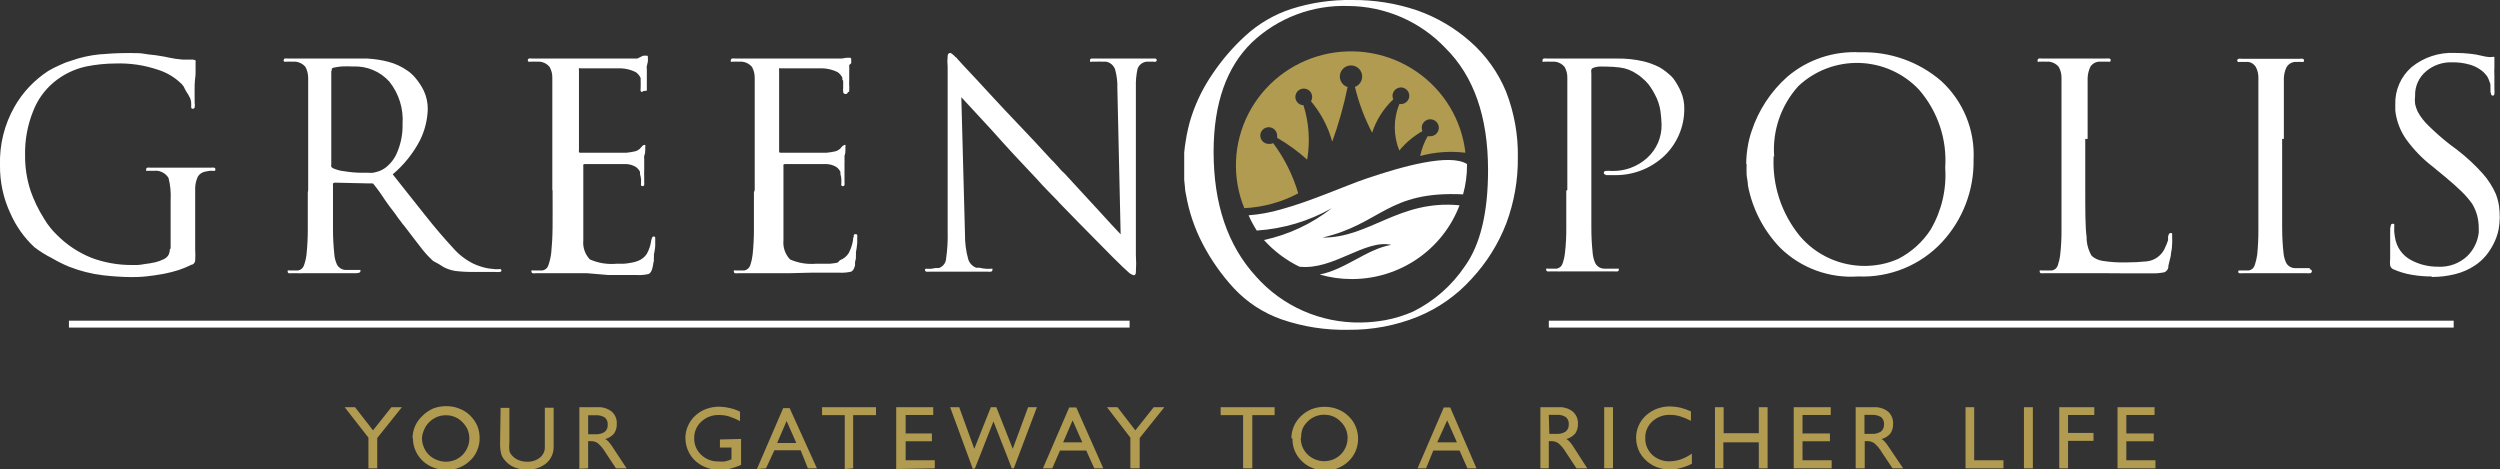 <svg width="309" height="58" viewBox="0 0 309 58" fill="none" xmlns="http://www.w3.org/2000/svg">
<rect x="0" y="0" width="309" height="58" fill="#333333" stroke="none"/>
<g clip-path="url(#clip0_1239_66)">
<path fill-rule="evenodd" clip-rule="evenodd" d="M146.367 18.878C146.367 19.36 146.367 19.826 146.367 20.309C146.367 20.646 146.367 20.968 146.367 21.258C146.367 21.547 146.367 21.885 146.367 22.222L146.465 23.187C146.465 23.541 146.562 23.862 146.611 24.168C146.979 26.241 147.663 28.247 148.638 30.117C149.673 32.113 150.972 33.962 152.499 35.617C154.122 37.361 156.149 38.685 158.405 39.476C161.053 40.387 163.844 40.823 166.646 40.762C169.581 40.796 172.493 40.249 175.212 39.154C177.761 38.112 180.041 36.513 181.879 34.475C183.74 32.478 185.199 30.148 186.178 27.609C187.151 25 187.634 22.238 187.606 19.457C187.654 16.676 187.158 13.913 186.146 11.32C185.176 8.961 183.671 6.854 181.75 5.162C179.842 3.469 177.622 2.159 175.212 1.302C172.603 0.413 169.859 -0.028 167.1 -5.35847e-05C164.552 -0.04 162.015 0.335 159.589 1.109C157.477 1.802 155.54 2.937 153.911 4.438C152.379 5.837 151.023 7.413 149.871 9.133C148.779 10.716 147.917 12.443 147.308 14.263C147.13 14.777 146.984 15.292 146.854 15.871C146.724 16.45 146.627 16.9 146.546 17.479C146.465 18.058 146.4 18.379 146.367 18.878ZM150.001 18.765C150.001 12.767 151.623 8.249 154.754 5.226C156.332 3.735 158.193 2.571 160.229 1.801C162.265 1.031 164.435 0.67 166.614 0.74C168.871 0.75 171.102 1.216 173.171 2.109C175.241 3.002 177.105 4.303 178.651 5.933C182.166 9.407 183.923 14.434 183.923 21.016C183.923 26.291 182.966 30.257 181.052 32.915C179.454 35.289 177.263 37.211 174.693 38.495C173.582 38.987 172.417 39.349 171.221 39.572C170.225 39.752 169.216 39.849 168.203 39.862C165.752 39.902 163.32 39.413 161.079 38.427C158.837 37.441 156.84 35.983 155.225 34.154C151.742 30.348 150.001 25.218 150.001 18.765Z" fill="white"/>
<path fill-rule="evenodd" clip-rule="evenodd" d="M21.09 30.729V24.715C21.143 23.801 21.055 22.885 20.831 21.997C20.686 21.761 20.49 21.559 20.257 21.406C20.024 21.253 19.761 21.153 19.484 21.113C19.388 21.092 19.288 21.092 19.192 21.113H18.835H18.543H18.268C18.203 21.128 18.137 21.128 18.073 21.113C18.059 21.089 18.051 21.061 18.051 21.033C18.051 21.004 18.059 20.977 18.073 20.952C18.073 20.84 18.073 20.759 18.203 20.727C18.348 20.704 18.496 20.704 18.641 20.727H19.858H20.539H21.09H22.08H23.037H23.994H25.373H26.055C26.2 20.704 26.348 20.704 26.493 20.727C26.535 20.747 26.57 20.779 26.594 20.819C26.617 20.86 26.627 20.906 26.622 20.952C26.627 20.984 26.621 21.016 26.607 21.045C26.592 21.074 26.57 21.097 26.541 21.113C26.477 21.128 26.411 21.128 26.347 21.113H26.233H25.909L25.454 21.193C25.254 21.218 25.062 21.285 24.891 21.39C24.72 21.496 24.575 21.637 24.465 21.805C24.256 22.243 24.14 22.719 24.124 23.203C24.132 23.284 24.132 23.364 24.124 23.445C24.116 23.53 24.116 23.616 24.124 23.702C24.124 24.168 24.124 24.667 24.124 25.165V30.809C24.152 31.28 24.152 31.753 24.124 32.224C24.11 32.319 24.075 32.411 24.022 32.491C23.969 32.572 23.898 32.64 23.816 32.691H23.735C23.21 32.953 22.668 33.178 22.113 33.366C21.522 33.555 20.921 33.711 20.312 33.832C19.565 33.977 18.852 34.073 18.138 34.154C17.424 34.234 16.775 34.25 16.207 34.25C15.047 34.234 13.888 34.159 12.736 34.025C11.283 33.849 9.86 33.486 8.501 32.948C7.791 32.653 7.102 32.309 6.441 31.919C5.669 31.533 4.935 31.076 4.251 30.552C2.993 29.382 1.988 27.97 1.298 26.403C0.415 24.527 -0.029 22.476 0 20.405C-0.076 17.888 0.541 15.398 1.785 13.202C2.803 11.412 4.238 9.891 5.971 8.764C6.431 8.495 6.908 8.253 7.398 8.04C7.856 7.814 8.334 7.631 8.826 7.493C9.942 7.099 11.102 6.84 12.281 6.722C13.417 6.625 14.488 6.561 15.526 6.561H15.899C16.05 6.544 16.202 6.544 16.353 6.561C16.872 6.561 17.392 6.561 17.895 6.657C18.397 6.754 18.884 6.77 19.306 6.834L20.279 6.995L20.912 7.124L21.691 7.268L22.567 7.365H23.199H23.816C23.943 7.367 24.068 7.406 24.173 7.477C24.196 7.545 24.196 7.619 24.173 7.686C24.173 7.799 24.173 7.96 24.173 8.169C24.173 8.378 24.173 8.683 24.173 9.053C24.173 9.423 24.076 9.905 24.059 10.484C24.043 11.063 24.059 11.803 24.059 12.703C24.098 12.894 24.098 13.091 24.059 13.282C24.042 13.332 24.009 13.374 23.965 13.403C23.921 13.432 23.869 13.446 23.816 13.443C23.795 13.445 23.773 13.443 23.753 13.437C23.732 13.431 23.713 13.421 23.696 13.408C23.68 13.394 23.666 13.377 23.656 13.359C23.646 13.34 23.64 13.319 23.637 13.298C23.623 13.17 23.623 13.041 23.637 12.912C23.637 12.719 23.637 12.478 23.508 12.157C23.363 11.841 23.19 11.539 22.988 11.256L22.843 10.983C22.809 10.887 22.766 10.796 22.713 10.709C22.664 10.636 22.61 10.566 22.55 10.5C22.499 10.419 22.433 10.349 22.356 10.291C21.54 9.512 20.551 8.933 19.468 8.603C17.798 8.042 16.039 7.786 14.277 7.847C13.056 7.852 11.839 7.975 10.643 8.217C9.167 8.54 7.792 9.213 6.636 10.179C5.505 11.128 4.635 12.345 4.105 13.716C3.404 15.448 3.062 17.302 3.099 19.167C3.083 20.685 3.319 22.195 3.797 23.638C4.211 24.809 4.755 25.93 5.419 26.982C5.657 27.395 5.928 27.787 6.23 28.156C6.454 28.441 6.698 28.71 6.96 28.96C8.2 30.233 9.699 31.23 11.357 31.887C12.914 32.46 14.562 32.754 16.224 32.755H17.018C17.296 32.733 17.572 32.695 17.846 32.642C18.299 32.592 18.748 32.517 19.192 32.417C19.57 32.329 19.935 32.194 20.279 32.015C20.5 31.907 20.685 31.74 20.815 31.533C20.936 31.299 20.997 31.04 20.993 30.777L21.09 30.729ZM38.092 23.477V11.899C38.092 10.999 38.092 10.291 38.092 9.712V9.648C38.094 9.166 37.977 8.692 37.752 8.265C37.449 7.907 37.019 7.677 36.551 7.622H36.259H35.902C35.805 7.606 35.707 7.606 35.61 7.622H35.334C35.271 7.643 35.203 7.643 35.14 7.622C35.113 7.609 35.091 7.588 35.076 7.562C35.062 7.536 35.055 7.507 35.058 7.477C35.05 7.429 35.059 7.379 35.082 7.335C35.106 7.291 35.143 7.257 35.188 7.236C35.333 7.215 35.481 7.215 35.626 7.236H36.843H37.541H38.19H39.179H40.315H41.515H45.376C46.264 7.28 47.145 7.415 48.004 7.638C48.868 7.864 49.682 8.245 50.405 8.764C50.563 8.867 50.71 8.985 50.843 9.117C51.022 9.268 51.184 9.435 51.33 9.616C51.748 10.106 52.102 10.646 52.385 11.224C52.717 11.94 52.883 12.72 52.871 13.507C52.831 14.836 52.505 16.141 51.914 17.334C51.079 18.944 49.932 20.376 48.54 21.547C50.016 23.428 51.379 25.117 52.596 26.661C53.812 28.204 54.948 29.507 55.97 30.616C56.684 31.448 57.562 32.126 58.549 32.61C59.119 32.868 59.718 33.057 60.334 33.173L61.194 33.269H61.648C61.727 33.244 61.812 33.244 61.891 33.269C61.936 33.306 61.965 33.357 61.972 33.414C61.972 33.511 61.972 33.575 61.794 33.607C61.568 33.633 61.339 33.633 61.113 33.607H58.582C57.823 33.622 57.064 33.584 56.311 33.495C55.794 33.419 55.295 33.256 54.834 33.012L54.218 32.626L53.536 32.256C52.937 31.71 52.394 31.107 51.914 30.455C51.33 29.716 50.681 28.848 49.951 27.899C49.819 27.759 49.7 27.608 49.594 27.448L49.237 26.982L49.075 26.757L48.913 26.516C48.313 25.744 47.761 25.004 47.291 24.281C46.82 23.557 46.382 23.026 46.106 22.673H45.944C45.881 22.654 45.813 22.654 45.749 22.673L41.369 22.576C41.292 22.592 41.22 22.625 41.158 22.673C41.138 22.746 41.138 22.824 41.158 22.898V23.702C41.158 25.422 41.158 26.918 41.158 28.285C41.156 29.332 41.21 30.379 41.321 31.42C41.352 31.872 41.468 32.313 41.661 32.723C41.767 32.91 41.919 33.068 42.104 33.181C42.288 33.294 42.499 33.357 42.716 33.366C42.818 33.375 42.921 33.375 43.024 33.366H43.365H43.916H44.322C44.435 33.366 44.517 33.366 44.549 33.366C44.561 33.413 44.561 33.463 44.549 33.511C44.55 33.554 44.537 33.597 44.51 33.633C44.483 33.668 44.446 33.693 44.403 33.704C44.209 33.766 44.005 33.788 43.803 33.768H40.98H39.925H39.082H38.157H37.492C37.238 33.783 36.983 33.783 36.729 33.768H36.097C35.962 33.786 35.826 33.786 35.691 33.768C35.651 33.754 35.617 33.728 35.594 33.693C35.57 33.658 35.559 33.617 35.561 33.575C35.542 33.529 35.542 33.477 35.561 33.43C35.629 33.403 35.705 33.403 35.772 33.43H36.308H36.6C36.68 33.441 36.762 33.441 36.843 33.43C37.013 33.401 37.172 33.326 37.301 33.212C37.43 33.098 37.524 32.951 37.573 32.787C37.725 32.366 37.828 31.929 37.881 31.485C37.992 30.443 38.046 29.396 38.044 28.349C38.044 27.014 38.044 25.487 38.044 23.798L38.092 23.477ZM40.947 8.732V20.325C40.926 20.421 40.926 20.519 40.947 20.615C41.002 20.689 41.075 20.75 41.158 20.791C41.589 20.988 42.049 21.113 42.521 21.161C43.213 21.277 43.912 21.342 44.614 21.354H45.49C45.695 21.369 45.901 21.369 46.106 21.354C46.353 21.305 46.597 21.241 46.836 21.161C47.102 21.068 47.353 20.938 47.583 20.775C48.279 20.258 48.813 19.555 49.124 18.749C49.572 17.663 49.788 16.497 49.757 15.324C49.888 13.443 49.31 11.581 48.134 10.098C47.572 9.47 46.875 8.975 46.095 8.65C45.314 8.324 44.47 8.176 43.624 8.217C43.143 8.191 42.661 8.191 42.18 8.217C41.864 8.245 41.55 8.293 41.239 8.362C41.15 8.375 41.069 8.421 41.012 8.49C40.994 8.586 40.994 8.684 41.012 8.78L40.947 8.732ZM68.267 23.477V11.899C68.267 10.999 68.267 10.291 68.267 9.712V9.648C68.285 9.165 68.167 8.686 67.926 8.265C67.631 7.907 67.206 7.676 66.742 7.622H66.45H66.093C65.991 7.605 65.887 7.605 65.785 7.622H65.525C65.463 7.647 65.393 7.647 65.331 7.622C65.302 7.61 65.278 7.59 65.26 7.564C65.243 7.538 65.234 7.508 65.233 7.477C65.226 7.427 65.237 7.375 65.264 7.331C65.29 7.288 65.331 7.254 65.379 7.236C65.519 7.215 65.661 7.215 65.801 7.236H67.018H67.715H68.38H69.354H77.871H78.779L79.493 6.882C79.535 6.899 79.581 6.899 79.623 6.882H79.72H79.85H79.964C79.991 6.882 80.018 6.892 80.039 6.909C80.06 6.927 80.073 6.952 80.077 6.979C80.089 7.053 80.089 7.129 80.077 7.204C80.091 7.322 80.091 7.44 80.077 7.558C80.077 7.702 79.996 7.895 79.948 8.169C79.899 8.442 79.948 8.362 79.948 8.474C79.948 8.587 79.948 8.732 79.948 8.876C79.959 9.031 79.959 9.187 79.948 9.343C79.948 9.568 79.948 9.809 79.948 10.066V10.742C79.948 10.951 79.948 11.111 79.948 11.208L79.493 11.256C79.483 11.29 79.461 11.319 79.431 11.34C79.402 11.36 79.367 11.37 79.331 11.369C79.3 11.361 79.271 11.347 79.246 11.328C79.221 11.308 79.2 11.284 79.185 11.256C79.156 11.146 79.156 11.029 79.185 10.918C79.185 10.822 79.185 10.709 79.185 10.565C79.199 10.415 79.199 10.264 79.185 10.114C79.185 10.114 79.185 9.97 79.185 9.873V9.648C79.053 9.35 78.84 9.093 78.569 8.908C77.973 8.615 77.319 8.456 76.654 8.442H75.746H74.221C73.653 8.442 73.134 8.442 72.599 8.442H71.722C71.697 8.429 71.67 8.423 71.641 8.423C71.613 8.423 71.585 8.429 71.56 8.442C71.538 8.532 71.538 8.626 71.56 8.715V18.492C71.538 18.593 71.538 18.697 71.56 18.797C71.56 18.797 71.56 18.878 71.739 18.878H76.314H77.417C77.76 18.845 78.102 18.791 78.439 18.717C78.683 18.668 78.908 18.551 79.088 18.38C79.183 18.261 79.286 18.148 79.396 18.042C79.454 17.973 79.534 17.927 79.623 17.913C79.623 17.913 79.623 17.913 79.753 17.913C79.778 17.986 79.778 18.065 79.753 18.138C79.762 18.267 79.762 18.396 79.753 18.524C79.753 18.717 79.753 18.958 79.623 19.264C79.606 19.397 79.606 19.532 79.623 19.666C79.623 19.794 79.623 19.955 79.623 20.116C79.623 20.277 79.623 20.373 79.623 20.55C79.623 20.727 79.623 20.872 79.623 21.033C79.609 21.317 79.609 21.601 79.623 21.885C79.623 22.142 79.623 22.319 79.623 22.383V22.512C79.643 22.629 79.643 22.749 79.623 22.866C79.612 22.908 79.587 22.946 79.551 22.972C79.516 22.998 79.473 23.012 79.428 23.011C79.39 23.015 79.351 23.009 79.316 22.992C79.281 22.974 79.253 22.948 79.234 22.914C79.213 22.84 79.213 22.762 79.234 22.689C79.234 22.496 79.234 22.319 79.234 22.142C79.208 21.93 79.164 21.72 79.104 21.515C79.095 21.473 79.095 21.429 79.104 21.386C79.11 21.338 79.11 21.29 79.104 21.242C78.986 20.998 78.807 20.788 78.585 20.631C78.217 20.41 77.798 20.288 77.368 20.277H76.346H74.902H73.28H72.29C72.254 20.274 72.217 20.279 72.183 20.293C72.149 20.307 72.119 20.329 72.096 20.357C72.077 20.415 72.077 20.477 72.096 20.534V29.7C72.053 30.128 72.104 30.561 72.243 30.968C72.383 31.376 72.609 31.749 72.907 32.063C73.955 32.526 75.107 32.709 76.249 32.594H77.157C77.462 32.568 77.766 32.525 78.066 32.465C78.344 32.421 78.616 32.346 78.877 32.24C79.318 32.071 79.693 31.767 79.948 31.372C80.226 30.874 80.408 30.329 80.483 29.764C80.51 29.62 80.553 29.48 80.613 29.346C80.627 29.308 80.654 29.276 80.69 29.255C80.725 29.235 80.767 29.227 80.807 29.233C80.848 29.229 80.889 29.239 80.922 29.263C80.955 29.287 80.978 29.322 80.986 29.362C80.995 29.469 80.995 29.577 80.986 29.684C80.986 29.684 80.986 29.973 80.986 30.327C80.986 30.681 80.888 31.082 80.824 31.485C80.831 31.608 80.831 31.731 80.824 31.854C80.809 31.977 80.809 32.101 80.824 32.224C80.774 32.387 80.742 32.554 80.726 32.723C80.706 32.853 80.679 32.981 80.645 33.109C80.537 33.559 80.359 33.816 80.11 33.88C79.657 33.98 79.194 34.018 78.731 33.993H75.21L72.55 33.768H70.814H69.76H69.597H69.289H66.255C66.115 33.789 65.973 33.789 65.834 33.768C65.791 33.757 65.753 33.732 65.726 33.697C65.7 33.662 65.686 33.619 65.688 33.575C65.671 33.528 65.671 33.477 65.688 33.43C65.755 33.403 65.831 33.403 65.898 33.43H66.515H66.791C66.877 33.439 66.964 33.439 67.05 33.43C67.22 33.401 67.379 33.326 67.508 33.212C67.637 33.098 67.731 32.951 67.78 32.787C67.961 32.272 68.08 31.738 68.137 31.195C68.218 30.439 68.283 29.394 68.299 28.059C68.316 26.725 68.299 25.197 68.299 23.509L68.267 23.477Z" fill="white"/>
<path fill-rule="evenodd" clip-rule="evenodd" d="M93.283 23.477V11.899C93.283 10.999 93.283 10.291 93.283 9.712V9.648C93.293 9.165 93.175 8.689 92.942 8.265C92.639 7.907 92.21 7.677 91.742 7.622H91.466H91.109C91.007 7.605 90.903 7.605 90.8 7.622H90.541C90.473 7.645 90.398 7.645 90.33 7.622C90.32 7.599 90.314 7.574 90.314 7.549C90.314 7.524 90.32 7.5 90.33 7.477C90.323 7.426 90.334 7.375 90.36 7.331C90.387 7.287 90.428 7.254 90.476 7.236C90.616 7.213 90.758 7.213 90.898 7.236H92.115H92.812H93.477H94.451H103.114H104.022L104.639 7.139C104.681 7.156 104.727 7.156 104.769 7.139H104.85H104.963H105.093C105.093 7.139 105.093 7.139 105.207 7.236C105.218 7.31 105.218 7.386 105.207 7.461C105.22 7.579 105.22 7.697 105.207 7.815C105.123 7.887 105.042 7.962 104.963 8.04C104.952 8.141 104.952 8.244 104.963 8.345C104.978 8.479 104.978 8.614 104.963 8.747C104.963 8.747 104.963 8.989 104.963 9.214C104.963 9.439 104.963 9.68 104.963 9.937C104.948 10.162 104.948 10.388 104.963 10.613C104.979 10.768 104.979 10.924 104.963 11.079C104.972 11.148 104.972 11.219 104.963 11.288C104.963 11.288 104.866 11.4 104.801 11.4C104.782 11.477 104.732 11.543 104.664 11.584C104.595 11.625 104.513 11.637 104.436 11.618C104.359 11.598 104.292 11.55 104.251 11.482C104.21 11.414 104.198 11.333 104.217 11.256C104.187 11.145 104.187 11.029 104.217 10.918C104.224 10.8 104.224 10.682 104.217 10.564C104.217 10.436 104.217 10.275 104.217 10.114C104.217 9.953 104.217 9.969 104.136 9.873C104.055 9.776 104.136 9.728 104.136 9.648C104.004 9.349 103.79 9.093 103.519 8.908C102.923 8.618 102.27 8.459 101.605 8.442H100.697H98.961C98.393 8.442 97.858 8.442 97.338 8.442H96.462C96.41 8.422 96.352 8.422 96.3 8.442C96.279 8.532 96.279 8.625 96.3 8.715V18.492C96.288 18.593 96.288 18.696 96.3 18.797C96.321 18.824 96.348 18.845 96.379 18.859C96.41 18.873 96.445 18.88 96.479 18.878H101.07H102.157C102.506 18.846 102.853 18.792 103.195 18.717C103.437 18.661 103.66 18.545 103.844 18.379L104.136 18.041C104.233 18.041 104.298 17.913 104.379 17.913C104.416 17.899 104.456 17.899 104.493 17.913C104.519 17.986 104.519 18.065 104.493 18.138C104.5 18.267 104.5 18.395 104.493 18.524C104.493 18.717 104.493 18.958 104.379 19.264C104.37 19.397 104.37 19.532 104.379 19.666C104.393 19.815 104.393 19.966 104.379 20.116C104.379 20.244 104.379 20.373 104.379 20.55C104.379 20.727 104.379 20.872 104.379 21.032C104.379 21.193 104.379 21.627 104.379 21.885C104.379 22.142 104.379 22.319 104.379 22.383V22.512C104.398 22.629 104.398 22.748 104.379 22.866C104.368 22.908 104.343 22.945 104.307 22.972C104.272 22.998 104.229 23.012 104.185 23.01C104.146 23.015 104.107 23.009 104.072 22.991C104.038 22.974 104.009 22.947 103.99 22.914C103.969 22.84 103.969 22.762 103.99 22.689C103.99 22.496 103.99 22.319 103.99 22.142C103.978 21.929 103.94 21.718 103.876 21.515C103.868 21.472 103.868 21.429 103.876 21.386C103.883 21.338 103.883 21.289 103.876 21.241C103.758 20.998 103.579 20.788 103.357 20.63C102.984 20.409 102.559 20.288 102.124 20.277H101.118H99.658H98.036H97.046C97.007 20.274 96.969 20.281 96.932 20.294C96.896 20.308 96.863 20.33 96.835 20.357C96.817 20.415 96.817 20.476 96.835 20.534V29.699C96.793 30.128 96.844 30.561 96.983 30.968C97.123 31.376 97.349 31.749 97.647 32.063C98.664 32.513 99.782 32.696 100.891 32.594H101.702H102.611C102.916 32.568 103.219 32.525 103.519 32.465C103.628 32.369 103.731 32.267 103.828 32.16C104.269 31.991 104.644 31.686 104.898 31.291C105.164 30.788 105.344 30.244 105.434 29.683C105.434 29.49 105.434 29.346 105.547 29.265C105.523 29.23 105.509 29.188 105.509 29.145C105.509 29.103 105.523 29.061 105.547 29.026C105.572 28.991 105.607 28.964 105.648 28.949C105.688 28.935 105.733 28.933 105.774 28.944C105.872 28.944 105.937 28.944 105.953 29.072C105.97 29.179 105.97 29.287 105.953 29.394C105.953 29.394 105.953 29.683 105.953 30.037C105.92 30.426 105.866 30.812 105.791 31.195C105.806 31.318 105.806 31.442 105.791 31.565C105.783 31.688 105.783 31.811 105.791 31.934C105.743 32.098 105.705 32.265 105.677 32.433C105.69 32.561 105.69 32.691 105.677 32.819C105.569 33.269 105.39 33.526 105.142 33.591C104.684 33.69 104.215 33.728 103.747 33.703H100.226L97.566 33.768H95.846H94.791H94.629H94.321H91.287C91.142 33.791 90.994 33.791 90.849 33.768C90.806 33.757 90.769 33.732 90.742 33.697C90.716 33.661 90.702 33.618 90.703 33.575C90.684 33.528 90.684 33.476 90.703 33.43C90.776 33.403 90.857 33.403 90.93 33.43H91.466H91.742C91.828 33.439 91.915 33.439 92.001 33.43C92.17 33.398 92.327 33.321 92.455 33.208C92.584 33.094 92.679 32.949 92.731 32.787C92.876 32.365 92.974 31.928 93.023 31.484C93.134 30.443 93.188 29.396 93.185 28.349C93.185 27.014 93.185 25.486 93.185 23.798L93.283 23.477ZM118.818 11.979L119.272 28.944C119.258 29.975 119.389 31.003 119.661 31.999C119.728 32.248 119.855 32.477 120.03 32.667C120.205 32.857 120.423 33.003 120.667 33.092H120.862H121.056C121.329 33.156 121.605 33.199 121.884 33.221H122.452C122.52 33.199 122.594 33.199 122.663 33.221C122.674 33.246 122.68 33.273 122.68 33.301C122.68 33.329 122.674 33.356 122.663 33.382C122.66 33.427 122.643 33.47 122.614 33.505C122.585 33.54 122.545 33.564 122.5 33.575C122.339 33.596 122.175 33.596 122.014 33.575H119.564H118.737H117.861H117.098H114.892C114.757 33.594 114.621 33.594 114.486 33.575C114.449 33.566 114.416 33.548 114.388 33.522C114.361 33.495 114.342 33.462 114.332 33.426C114.322 33.39 114.322 33.352 114.332 33.316C114.342 33.28 114.362 33.247 114.389 33.221C114.458 33.201 114.531 33.201 114.6 33.221H115.07L115.67 33.124H115.865H116.06C116.303 33.04 116.515 32.887 116.671 32.684C116.826 32.481 116.919 32.237 116.936 31.983C117.098 30.87 117.163 29.746 117.131 28.622V8.281C117.084 7.827 117.084 7.369 117.131 6.914C117.131 6.673 117.293 6.544 117.439 6.544C117.551 6.566 117.653 6.622 117.731 6.705C117.872 6.816 118.003 6.94 118.12 7.075C118.217 7.075 118.299 7.252 118.38 7.332C118.441 7.415 118.512 7.49 118.591 7.557C118.85 7.879 120.116 9.165 122.403 11.674C124.69 14.182 127.27 16.771 129.93 19.714C130.154 19.922 130.365 20.142 130.563 20.373C130.758 20.598 130.969 20.807 131.147 21.032L131.358 21.241L131.585 21.451L135.819 26.049C137.133 27.497 138.026 28.461 138.512 28.96L138.107 10.95C138.135 10.136 138.037 9.323 137.815 8.538C137.724 8.309 137.577 8.105 137.388 7.945C137.198 7.785 136.971 7.674 136.728 7.622H136.468H136.225C135.982 7.608 135.738 7.608 135.495 7.622H134.976C134.897 7.651 134.811 7.651 134.732 7.622C134.714 7.564 134.714 7.502 134.732 7.445C134.732 7.332 134.732 7.268 134.927 7.236H135.446H137.896H138.772H139.713H140.394H142.325H142.795C142.845 7.244 142.891 7.269 142.924 7.307C142.957 7.346 142.974 7.395 142.974 7.445C142.974 7.482 142.964 7.519 142.943 7.55C142.923 7.581 142.894 7.606 142.86 7.622C142.765 7.651 142.663 7.651 142.568 7.622H142.244H141.725C141.475 7.649 141.238 7.744 141.04 7.898C140.842 8.051 140.692 8.256 140.605 8.49C140.439 9.245 140.369 10.017 140.394 10.79V31.5C140.441 32.218 140.441 32.938 140.394 33.655C140.394 33.896 140.265 34.025 140.151 34.025C139.886 33.955 139.645 33.816 139.453 33.623C139.129 33.349 138.496 32.739 137.539 31.79L135.3 29.523C133.938 28.156 132.461 26.644 130.871 25.004C130.831 24.93 130.776 24.864 130.709 24.811L130.547 24.65C130.141 24.216 129.752 23.814 129.346 23.412C128.941 23.01 128.584 22.608 128.227 22.206C126.183 20.062 124.285 18.004 122.533 16.032L118.818 12.012V11.979Z" fill="white"/>
<path fill-rule="evenodd" clip-rule="evenodd" d="M193.722 23.476V11.899C193.722 10.998 193.722 10.291 193.722 9.712V9.648C193.741 9.164 193.623 8.685 193.382 8.265C193.082 7.903 192.651 7.672 192.181 7.622H191.905H191.435C191.333 7.605 191.229 7.605 191.127 7.622H190.867C190.799 7.645 190.725 7.645 190.656 7.622C190.646 7.599 190.641 7.574 190.641 7.549C190.641 7.524 190.646 7.5 190.656 7.477C190.649 7.426 190.66 7.375 190.687 7.331C190.713 7.287 190.754 7.254 190.802 7.236C190.942 7.214 191.084 7.214 191.224 7.236H192.376H193.073H193.722H194.744H196.059H197.194H197.827H198.476H199.757C200.881 7.211 202.004 7.324 203.099 7.573C203.809 7.741 204.496 7.995 205.143 8.329C205.413 8.49 205.673 8.668 205.922 8.86L206.393 9.262L206.62 9.471L206.831 9.712C207.198 10.212 207.508 10.752 207.755 11.32C208.049 11.995 208.193 12.724 208.177 13.459C208.182 14.549 207.962 15.628 207.533 16.631C207.103 17.635 206.473 18.541 205.679 19.296C204.836 20.082 203.845 20.695 202.761 21.098C201.678 21.501 200.524 21.686 199.368 21.643H198.541L198.33 21.547C198.299 21.533 198.272 21.511 198.255 21.482C198.237 21.453 198.23 21.419 198.232 21.386C198.227 21.327 198.244 21.268 198.28 21.221C198.316 21.173 198.368 21.14 198.427 21.129C198.681 21.104 198.936 21.104 199.19 21.129C200.811 21.182 202.388 20.605 203.586 19.521C204.162 19 204.618 18.363 204.926 17.653C205.234 16.943 205.385 16.177 205.371 15.404C205.356 14.866 205.312 14.33 205.241 13.796C205.14 13.053 204.904 12.333 204.543 11.674C204.394 11.38 204.226 11.095 204.04 10.822C203.852 10.523 203.629 10.248 203.375 10.002C203.197 9.841 203.034 9.68 202.872 9.551C202.717 9.413 202.548 9.289 202.369 9.181C201.741 8.734 201.011 8.446 200.244 8.345C199.706 8.276 199.164 8.239 198.622 8.233H198.443C198.152 8.216 197.859 8.216 197.567 8.233C197.34 8.259 197.116 8.313 196.902 8.393C196.855 8.413 196.812 8.441 196.776 8.477C196.739 8.513 196.711 8.556 196.691 8.603C196.663 8.757 196.663 8.915 196.691 9.069V23.541C196.691 25.261 196.691 26.757 196.691 28.123C196.689 29.171 196.743 30.217 196.853 31.259C196.885 31.71 197 32.152 197.194 32.562C197.3 32.749 197.452 32.907 197.637 33.02C197.821 33.132 198.032 33.196 198.249 33.205C198.346 33.212 198.443 33.212 198.541 33.205H198.881H199.433H199.855C199.968 33.205 200.049 33.205 200.082 33.205C200.096 33.252 200.096 33.302 200.082 33.349C200.084 33.391 200.073 33.432 200.049 33.467C200.026 33.502 199.992 33.529 199.952 33.542C199.807 33.564 199.659 33.564 199.514 33.542H196.659H195.604H194.68H193.755H193.106C192.852 33.558 192.597 33.558 192.343 33.542H191.678C191.539 33.564 191.396 33.564 191.256 33.542C191.214 33.531 191.176 33.506 191.149 33.471C191.123 33.436 191.109 33.393 191.11 33.349C191.098 33.302 191.098 33.252 191.11 33.205C191.184 33.178 191.264 33.178 191.338 33.205H191.873H192.149C192.235 33.214 192.322 33.214 192.408 33.205C192.578 33.176 192.737 33.1 192.866 32.986C192.995 32.873 193.089 32.725 193.138 32.562C193.284 32.139 193.382 31.703 193.43 31.259C193.549 30.218 193.603 29.171 193.593 28.123C193.593 26.789 193.593 25.261 193.593 23.573L193.722 23.476ZM215.834 20.26C215.835 19.593 215.889 18.926 215.997 18.267C216.102 17.55 216.276 16.844 216.516 16.16C217.367 13.593 218.883 11.292 220.912 9.487C223.401 7.366 226.622 6.283 229.9 6.464C233.572 6.351 237.152 7.614 239.926 10.002C241.271 11.234 242.326 12.744 243.019 14.425C243.711 16.105 244.023 17.916 243.933 19.73C244.001 23.497 242.607 27.146 240.039 29.924C238.726 31.336 237.118 32.447 235.328 33.18C233.538 33.913 231.608 34.251 229.673 34.169C227.909 34.294 226.138 34.044 224.479 33.437C222.821 32.83 221.311 31.879 220.052 30.648C217.991 28.514 216.599 25.833 216.045 22.93C216.045 22.479 215.916 22.029 215.883 21.595C215.851 21.161 215.883 20.727 215.883 20.309L215.834 20.26ZM219.225 19.279C219.029 22.866 220.185 26.396 222.47 29.185C223.464 30.354 224.706 31.291 226.109 31.927C227.511 32.564 229.039 32.885 230.581 32.867C231.218 32.858 231.853 32.793 232.479 32.674C233.228 32.527 233.958 32.295 234.653 31.983C236.271 31.144 237.641 29.903 238.628 28.381C239.985 26.064 240.612 23.399 240.428 20.727C240.67 17.213 239.505 13.746 237.184 11.079C236.236 10.073 235.096 9.263 233.83 8.697C232.564 8.131 231.198 7.819 229.809 7.78C228.421 7.742 227.039 7.976 225.743 8.47C224.447 8.965 223.262 9.709 222.259 10.661C221.198 11.841 220.389 13.221 219.878 14.719C219.368 16.216 219.168 17.8 219.29 19.376L219.225 19.279ZM257.738 17.173V23.476C257.738 26.097 257.738 28.027 257.901 29.265C257.891 30.095 258.11 30.913 258.533 31.629C258.904 31.951 259.36 32.163 259.847 32.24C260.829 32.397 261.823 32.461 262.816 32.433C263.667 32.435 264.517 32.392 265.363 32.304C265.821 32.249 266.258 32.081 266.634 31.818C267.011 31.554 267.315 31.202 267.521 30.793C267.634 30.568 267.732 30.343 267.813 30.133C267.894 29.924 267.927 29.828 267.975 29.683C267.983 29.539 267.983 29.394 267.975 29.249C268 29.133 268.038 29.019 268.089 28.911C268.11 28.875 268.141 28.845 268.178 28.825C268.215 28.805 268.257 28.796 268.3 28.799C268.397 28.799 268.462 28.799 268.478 28.911C268.49 29.05 268.49 29.19 268.478 29.329C268.492 29.581 268.492 29.833 268.478 30.085C268.478 30.471 268.429 30.889 268.332 31.339C268.332 31.629 268.235 31.902 268.17 32.176L268.008 32.867C268.014 32.893 268.014 32.921 268.008 32.947C268.011 32.98 268.011 33.012 268.008 33.044C267.982 33.179 267.923 33.306 267.835 33.413C267.747 33.52 267.634 33.603 267.505 33.655C266.971 33.763 266.426 33.806 265.882 33.783H262.508L259.88 33.767H257.884H256.262H256.084H255.759H254.559H254.299H252.677C252.537 33.789 252.395 33.789 252.255 33.767C252.212 33.757 252.174 33.731 252.148 33.696C252.121 33.661 252.108 33.618 252.109 33.575C252.09 33.528 252.09 33.476 252.109 33.43C252.182 33.403 252.263 33.403 252.336 33.43H253.082H253.358C253.445 33.439 253.532 33.439 253.618 33.43C253.788 33.401 253.946 33.325 254.075 33.212C254.205 33.098 254.299 32.951 254.348 32.787C254.493 32.364 254.591 31.928 254.64 31.484C254.759 30.443 254.813 29.396 254.802 28.349C254.802 27.014 254.802 25.486 254.802 23.798V11.899C254.802 10.998 254.802 10.291 254.802 9.712V9.648C254.812 9.165 254.695 8.688 254.461 8.265C254.162 7.903 253.731 7.672 253.261 7.622H252.985H252.628C252.526 7.605 252.422 7.605 252.32 7.622H252.06C251.992 7.645 251.918 7.645 251.85 7.622C251.839 7.599 251.834 7.574 251.834 7.549C251.834 7.524 251.839 7.5 251.85 7.477C251.843 7.426 251.853 7.375 251.88 7.331C251.906 7.287 251.947 7.254 251.996 7.236C252.135 7.214 252.278 7.214 252.417 7.236H253.634H254.332H254.997H255.97H256.992H258.063H260.302C260.447 7.214 260.595 7.214 260.74 7.236C260.788 7.254 260.829 7.287 260.855 7.331C260.882 7.375 260.893 7.426 260.886 7.477C260.885 7.508 260.876 7.538 260.858 7.563C260.841 7.589 260.817 7.609 260.788 7.622C260.726 7.647 260.656 7.647 260.594 7.622H260.204H259.701H259.426C259.213 7.637 259.006 7.702 258.823 7.811C258.64 7.92 258.485 8.07 258.371 8.249C258.163 8.687 258.047 9.163 258.03 9.648C258.03 10.194 258.03 10.934 258.03 11.835V17.173H257.738ZM282.073 17.173V23.476C282.073 25.197 282.073 26.692 282.073 28.059C282.073 29.426 282.154 30.439 282.235 31.195C282.267 31.646 282.382 32.087 282.576 32.497C282.681 32.685 282.834 32.843 283.018 32.955C283.203 33.068 283.414 33.132 283.63 33.14C283.733 33.149 283.836 33.149 283.939 33.14H284.279H284.831H285.236C285.366 33.14 285.431 33.14 285.48 33.14C285.494 33.188 285.494 33.238 285.48 33.285C285.544 33.279 285.609 33.298 285.659 33.339C285.709 33.379 285.741 33.438 285.747 33.502C285.754 33.566 285.735 33.63 285.693 33.68C285.652 33.73 285.593 33.761 285.528 33.767C285.389 33.788 285.247 33.788 285.107 33.767H282.251H281.197H280.224H279.283H277.206C277.066 33.788 276.924 33.788 276.784 33.767C276.741 33.757 276.704 33.731 276.677 33.696C276.651 33.661 276.637 33.618 276.638 33.575C276.639 33.546 276.647 33.517 276.661 33.492C276.675 33.467 276.695 33.446 276.719 33.43C276.719 33.43 276.833 33.43 276.93 33.43H277.417H277.693C277.779 33.439 277.866 33.439 277.952 33.43C278.122 33.401 278.281 33.325 278.41 33.212C278.539 33.098 278.633 32.951 278.682 32.787C278.826 32.363 278.93 31.927 278.991 31.484C279.094 30.442 279.143 29.395 279.137 28.349C279.137 27.014 279.137 25.486 279.137 23.798V11.899C279.137 10.998 279.137 10.291 279.137 9.712V9.648C279.151 9.167 279.039 8.69 278.812 8.265C278.714 8.107 278.584 7.972 278.431 7.866C278.277 7.761 278.103 7.689 277.92 7.654H277.79H277.644H277.174H276.817C276.754 7.675 276.685 7.675 276.622 7.654C276.594 7.641 276.569 7.621 276.552 7.596C276.535 7.57 276.525 7.54 276.525 7.509C276.518 7.458 276.528 7.407 276.555 7.363C276.582 7.319 276.622 7.286 276.671 7.268C276.816 7.246 276.964 7.246 277.109 7.268H277.79H278.569H279.283H280.224H281.197H282.138H284.198C284.343 7.246 284.491 7.246 284.636 7.268C284.685 7.286 284.725 7.319 284.752 7.363C284.778 7.407 284.789 7.458 284.782 7.509C284.782 7.54 284.772 7.57 284.755 7.596C284.738 7.621 284.713 7.641 284.685 7.654C284.622 7.679 284.553 7.679 284.49 7.654H284.377C284.274 7.639 284.171 7.639 284.068 7.654H283.598C283.399 7.68 283.208 7.75 283.04 7.858C282.871 7.967 282.729 8.111 282.625 8.281C282.42 8.709 282.304 9.174 282.284 9.648C282.284 10.194 282.284 10.934 282.284 11.835V17.173H282.073ZM300.535 34.169C299.708 34.172 298.883 34.102 298.069 33.96C297.269 33.823 296.489 33.585 295.749 33.253C295.591 33.16 295.474 33.01 295.425 32.835C295.387 32.547 295.387 32.255 295.425 31.966C295.425 31.484 295.425 31.002 295.425 30.552C295.425 30.101 295.425 29.715 295.425 29.394C295.425 29.072 295.425 28.895 295.425 28.702C295.438 28.542 295.438 28.38 295.425 28.22C295.446 28.078 295.479 27.939 295.522 27.802C295.533 27.759 295.558 27.722 295.594 27.696C295.629 27.669 295.672 27.656 295.717 27.657C295.83 27.657 295.911 27.657 295.927 27.738C295.948 27.838 295.948 27.942 295.927 28.043C295.927 28.204 295.927 28.397 295.927 28.622C295.947 28.87 295.98 29.117 296.025 29.362C296.111 29.941 296.332 30.492 296.67 30.972C297.007 31.452 297.453 31.847 297.972 32.127C298.995 32.685 300.146 32.973 301.313 32.964C301.981 33.004 302.649 32.908 303.277 32.681C303.905 32.454 304.479 32.101 304.964 31.645C305.761 30.86 306.26 29.826 306.375 28.718C306.384 28.644 306.384 28.568 306.375 28.493V28.252C306.378 27.71 306.313 27.17 306.18 26.644C306.044 26.136 305.836 25.649 305.564 25.197C305.175 24.648 304.735 24.136 304.25 23.669C303.714 23.155 303.066 22.56 302.271 21.901L300.648 20.566C299.41 19.611 298.318 18.485 297.404 17.221C296.79 16.341 296.364 15.345 296.155 14.295C296.106 14.067 296.074 13.836 296.057 13.603C296.057 13.378 296.057 13.153 296.057 12.912C296.029 12.047 296.194 11.187 296.539 10.392C296.883 9.598 297.4 8.888 298.053 8.313C299.566 7.073 301.494 6.442 303.455 6.544C304.067 6.54 304.68 6.573 305.288 6.641C305.786 6.688 306.28 6.774 306.764 6.898C307.02 6.965 307.28 7.013 307.543 7.043C307.7 7.058 307.857 7.058 308.014 7.043C308.108 7.008 308.211 7.008 308.306 7.043C308.306 7.043 308.306 7.139 308.306 7.236C308.311 7.337 308.311 7.439 308.306 7.541C308.306 7.718 308.306 7.943 308.306 8.265C308.286 8.64 308.286 9.015 308.306 9.39C308.306 9.841 308.306 10.371 308.306 10.998C308.329 11.201 308.329 11.406 308.306 11.609C308.306 11.754 308.208 11.819 308.111 11.819C308.069 11.821 308.027 11.81 307.992 11.786C307.957 11.763 307.93 11.729 307.916 11.69C307.875 11.58 307.843 11.467 307.819 11.352C307.832 11.229 307.832 11.105 307.819 10.982C307.819 10.822 307.819 10.661 307.819 10.5C307.819 10.339 307.705 10.13 307.657 9.969C307.608 9.808 307.543 9.68 307.494 9.583C307.425 9.449 307.337 9.325 307.235 9.214C307.081 9.019 306.901 8.846 306.7 8.699C306.289 8.392 305.828 8.158 305.337 8.008C304.59 7.787 303.812 7.684 303.033 7.702C301.892 7.671 300.779 8.054 299.902 8.779C299.443 9.154 299.078 9.63 298.836 10.168C298.594 10.707 298.481 11.294 298.507 11.883C298.464 12.208 298.464 12.538 298.507 12.864C298.58 13.178 298.683 13.485 298.815 13.78C299.171 14.438 299.631 15.035 300.178 15.549C300.994 16.352 301.855 17.11 302.757 17.816L303.747 18.556C304.872 19.425 305.915 20.393 306.862 21.45C307.532 22.203 308.079 23.055 308.484 23.975C308.661 24.438 308.791 24.917 308.873 25.406C308.94 25.907 308.972 26.412 308.971 26.917C308.962 27.408 308.913 27.898 308.825 28.381C308.697 29.001 308.484 29.602 308.192 30.166C307.943 30.655 307.644 31.119 307.3 31.548C306.909 32.025 306.45 32.442 305.937 32.787C305.168 33.304 304.31 33.68 303.406 33.896C302.482 34.12 301.535 34.233 300.583 34.234L300.535 34.169Z" fill="white"/>
<path fill-rule="evenodd" clip-rule="evenodd" d="M155.334 28.494C158.599 28.284 161.773 27.338 164.614 25.728C162.156 27.655 159.287 29.002 156.226 29.667C157.46 31.034 158.947 32.153 160.606 32.964C164.792 33.43 168.718 29.539 171.963 30.262C168.913 30.793 166.301 33.318 163.105 33.928C164.401 34.305 165.745 34.495 167.096 34.491C169.985 34.492 172.806 33.62 175.183 31.991C177.56 30.362 179.379 28.054 180.399 25.374C172.903 24.651 169.286 29.426 163.462 29.362C170.746 27.674 171.46 23.573 180.837 24.023C181.164 22.839 181.328 21.617 181.323 20.389V20.277C179.198 18.926 173.358 20.55 168.864 22.078C166.09 23.026 162.083 24.86 158.303 25.889C157.006 26.265 155.675 26.507 154.328 26.612C154.614 27.264 154.95 27.893 155.334 28.494Z" fill="white"/>
<path fill-rule="evenodd" clip-rule="evenodd" d="M181.13 18.878C179.256 18.649 177.354 18.786 175.533 19.279C175.709 18.421 176.021 17.596 176.458 16.835C176.56 16.852 176.664 16.852 176.766 16.835C176.976 16.838 177.182 16.779 177.358 16.666C177.534 16.552 177.671 16.389 177.753 16.198C177.835 16.006 177.857 15.794 177.817 15.59C177.777 15.386 177.676 15.198 177.528 15.051C177.379 14.904 177.19 14.804 176.984 14.764C176.778 14.725 176.564 14.747 176.371 14.828C176.178 14.909 176.013 15.045 175.899 15.22C175.784 15.394 175.724 15.598 175.728 15.806C175.73 15.944 175.757 16.08 175.809 16.208C174.718 16.828 173.75 17.64 172.954 18.604C172.207 16.762 172.207 14.706 172.954 12.864H173.148C173.424 12.864 173.688 12.755 173.882 12.562C174.077 12.369 174.187 12.107 174.187 11.835C174.187 11.562 174.077 11.3 173.882 11.107C173.688 10.914 173.424 10.805 173.148 10.805C172.973 10.808 172.802 10.854 172.649 10.94C172.497 11.025 172.368 11.146 172.274 11.293C172.181 11.44 172.126 11.607 172.114 11.78C172.103 11.954 172.135 12.127 172.207 12.285C171.002 13.418 170.104 14.834 169.595 16.401C168.654 14.608 167.941 12.707 167.47 10.741C167.734 10.643 167.96 10.466 168.12 10.237C168.279 10.007 168.364 9.734 168.362 9.455C168.362 9.202 168.292 8.955 168.158 8.74C168.025 8.525 167.835 8.351 167.608 8.237C167.381 8.123 167.126 8.073 166.873 8.094C166.619 8.114 166.376 8.203 166.171 8.352C165.965 8.5 165.805 8.703 165.708 8.936C165.611 9.169 165.582 9.424 165.622 9.673C165.663 9.922 165.772 10.155 165.938 10.347C166.103 10.538 166.319 10.68 166.562 10.757C166.095 13.051 165.461 15.308 164.664 17.511C164.159 15.676 163.263 13.971 162.035 12.51C162.153 12.316 162.203 12.09 162.177 11.865C162.152 11.641 162.053 11.431 161.895 11.268C161.738 11.105 161.53 10.998 161.305 10.963C161.08 10.928 160.85 10.968 160.649 11.076C160.449 11.184 160.29 11.354 160.198 11.56C160.105 11.766 160.083 11.997 160.135 12.217C160.188 12.437 160.312 12.633 160.488 12.776C160.664 12.919 160.883 13.001 161.111 13.008C161.793 15.182 161.949 17.485 161.565 19.73C160.425 18.704 159.18 17.799 157.85 17.028C157.859 16.937 157.859 16.846 157.85 16.755C157.85 16.551 157.789 16.352 157.675 16.183C157.561 16.014 157.399 15.882 157.209 15.804C157.019 15.726 156.81 15.706 156.609 15.746C156.408 15.785 156.223 15.883 156.077 16.027C155.932 16.171 155.833 16.355 155.793 16.554C155.753 16.754 155.774 16.961 155.852 17.149C155.931 17.337 156.064 17.497 156.235 17.611C156.406 17.724 156.606 17.784 156.812 17.784C157.001 17.806 157.193 17.773 157.363 17.688C158.757 19.56 159.806 21.661 160.462 23.894C158.405 24.99 156.127 25.616 153.794 25.727C153.033 23.859 152.685 21.851 152.773 19.838C152.861 17.825 153.383 15.854 154.304 14.058C155.226 12.262 156.524 10.683 158.113 9.426C159.702 8.169 161.544 7.265 163.515 6.773C165.487 6.281 167.541 6.214 169.541 6.576C171.541 6.937 173.439 7.72 175.108 8.87C176.777 10.02 178.178 11.511 179.217 13.243C180.256 14.975 180.908 16.907 181.13 18.91V18.878Z" fill="#B19B50"/>
<path d="M139.618 39.637H8.52V40.489H139.618V39.637Z" fill="white"/>
<path d="M303.275 39.637H191.434V40.489H303.275V39.637Z" fill="white"/>
<path fill-rule="evenodd" clip-rule="evenodd" d="M45.538 57.887V54.092L42.602 50.33H43.883L46.106 53.192L48.377 50.33H49.675L46.625 54.141V57.887H45.538ZM52.157 54.141C52.153 54.515 52.225 54.887 52.368 55.234C52.506 55.602 52.722 55.936 53.002 56.213C53.282 56.49 53.619 56.705 53.99 56.842C54.345 56.989 54.725 57.065 55.109 57.067C55.492 57.063 55.871 56.993 56.229 56.858C56.58 56.71 56.899 56.497 57.17 56.231C57.432 55.961 57.641 55.644 57.786 55.298C57.934 54.952 58.012 54.581 58.013 54.205C58.011 53.831 57.94 53.46 57.803 53.111C57.648 52.763 57.427 52.446 57.154 52.179C56.891 51.899 56.57 51.679 56.213 51.536C55.863 51.392 55.488 51.321 55.109 51.327C54.731 51.323 54.356 51.394 54.006 51.536C53.649 51.687 53.324 51.906 53.049 52.179C52.784 52.441 52.575 52.752 52.433 53.095C52.278 53.413 52.185 53.757 52.157 54.108V54.141ZM50.989 54.141C50.996 53.638 51.1 53.141 51.297 52.677C51.509 52.206 51.812 51.779 52.189 51.423C52.575 51.031 53.032 50.714 53.536 50.49C54.054 50.295 54.604 50.197 55.158 50.201C55.714 50.195 56.266 50.298 56.781 50.507C57.273 50.69 57.721 50.975 58.095 51.343C58.469 51.708 58.771 52.139 58.987 52.613C59.196 53.123 59.295 53.671 59.279 54.221C59.281 54.725 59.176 55.224 58.971 55.684C58.778 56.163 58.479 56.592 58.095 56.938C57.716 57.304 57.27 57.593 56.781 57.791C56.265 57.994 55.713 58.092 55.158 58.08C54.603 58.083 54.052 57.979 53.536 57.775C52.797 57.491 52.162 56.992 51.716 56.343C51.27 55.694 51.033 54.926 51.038 54.141H50.989ZM61.874 50.41H62.962V54.671C62.917 55.013 62.917 55.359 62.962 55.7C63.008 55.918 63.114 56.118 63.27 56.279C63.486 56.53 63.758 56.728 64.065 56.858C64.398 56.997 64.757 57.068 65.119 57.067C65.705 57.098 66.282 56.915 66.741 56.553C66.941 56.393 67.099 56.189 67.203 55.957C67.308 55.725 67.355 55.471 67.342 55.218V50.394H68.429V55.218C68.439 55.604 68.363 55.987 68.206 56.34C68.049 56.693 67.815 57.008 67.52 57.26C66.854 57.8 66.011 58.08 65.152 58.048C64.595 58.061 64.042 57.957 63.529 57.742C63.069 57.546 62.667 57.236 62.361 56.842C62.159 56.623 62.014 56.358 61.939 56.07C61.84 55.638 61.796 55.195 61.81 54.752L61.874 50.41ZM71.608 57.935V50.33H73.831C74.474 50.285 75.11 50.48 75.615 50.876C75.828 51.065 75.994 51.299 76.101 51.561C76.208 51.823 76.252 52.106 76.232 52.388C76.253 52.816 76.134 53.239 75.891 53.594C75.606 53.922 75.227 54.157 74.804 54.269C74.942 54.34 75.068 54.432 75.177 54.542C75.334 54.722 75.48 54.91 75.615 55.105L77.449 57.887H76.135L74.837 55.925C74.587 55.497 74.269 55.112 73.896 54.784C73.645 54.608 73.343 54.518 73.036 54.526H72.695V57.887L71.608 57.935ZM72.695 53.674H73.604C74.004 53.701 74.402 53.6 74.739 53.385C74.868 53.278 74.969 53.141 75.034 52.987C75.099 52.834 75.126 52.667 75.112 52.5C75.129 52.333 75.106 52.164 75.044 52.008C74.981 51.851 74.883 51.711 74.756 51.6C74.41 51.391 74.007 51.296 73.604 51.327H72.695V53.674ZM91.595 54.253V57.469C91.137 57.663 90.665 57.824 90.184 57.951C89.763 58.049 89.334 58.103 88.902 58.112C88.461 58.096 88.025 58.02 87.604 57.887C87.213 57.778 86.841 57.609 86.501 57.389C85.945 57.047 85.491 56.564 85.187 55.99C84.874 55.417 84.712 54.776 84.716 54.124C84.714 53.621 84.819 53.122 85.025 52.661C85.228 52.189 85.526 51.762 85.901 51.407C86.293 51.035 86.756 50.745 87.264 50.555C87.783 50.363 88.332 50.265 88.886 50.265C89.318 50.271 89.748 50.325 90.168 50.426C90.616 50.528 91.051 50.679 91.465 50.876V52.05C91.036 51.815 90.585 51.621 90.119 51.471C89.713 51.352 89.293 51.292 88.87 51.294C88.059 51.27 87.271 51.565 86.68 52.114C86.394 52.376 86.168 52.695 86.017 53.05C85.866 53.405 85.793 53.788 85.803 54.173C85.796 54.553 85.869 54.932 86.017 55.283C86.165 55.635 86.385 55.952 86.663 56.215C86.95 56.487 87.288 56.699 87.659 56.84C88.029 56.981 88.424 57.047 88.821 57.035C89.08 57.059 89.341 57.059 89.6 57.035C89.876 56.969 90.147 56.883 90.411 56.778V55.314H88.983V54.317L91.595 54.253ZM96.056 54.752H98.425L97.225 52.034L96.056 54.752ZM93.558 57.968L96.803 50.442H97.598L100.972 57.887H99.853L98.96 55.652H95.716L94.677 57.887L93.558 57.968ZM104.411 57.968V51.31H101.605V50.33H108.272V51.31H105.45V57.887L104.411 57.968ZM110.771 57.968V50.33H115.346V51.294H111.939V53.578H115.183V54.542H111.939V56.89H115.54V57.887L110.771 57.968ZM120.245 57.968L117.438 50.33H118.558L120.423 55.475L122.468 50.33H123.149L125.177 55.475L127.075 50.33H128.162L125.307 57.887H125.063L122.792 52.082L120.505 57.887L120.245 57.968ZM131.406 54.671H133.775L132.574 51.954L131.406 54.671ZM128.908 57.887L132.153 50.362H133.029L136.371 57.887H135.251L134.262 55.684H131.017L130.06 57.887H128.908ZM139.713 57.887V54.092L136.825 50.33H138.123L140.329 53.192L142.6 50.33H143.914L140.864 54.141V57.887H139.713ZM153.648 57.887V51.31H150.874V50.33H157.542V51.31H154.784V57.887H153.648ZM160.77 54.141C160.776 54.514 160.847 54.884 160.981 55.234C161.126 55.584 161.341 55.901 161.614 56.167C161.878 56.429 162.192 56.637 162.538 56.778C162.893 56.925 163.273 57.001 163.658 57.003C164.041 57.002 164.42 56.931 164.777 56.794C165.308 56.579 165.761 56.211 166.079 55.738C166.398 55.265 166.565 54.709 166.562 54.141C166.568 53.762 166.494 53.387 166.346 53.038C166.198 52.689 165.979 52.375 165.702 52.114C165.445 51.835 165.129 51.616 164.777 51.471C164.422 51.329 164.041 51.258 163.658 51.262C163.285 51.258 162.915 51.33 162.571 51.471C162.209 51.615 161.882 51.834 161.614 52.114C161.338 52.371 161.123 52.684 160.981 53.031C160.865 53.378 160.811 53.743 160.819 54.108L160.77 54.141ZM159.618 54.141C159.617 53.637 159.722 53.138 159.926 52.677C160.133 52.206 160.43 51.78 160.803 51.423C161.185 51.063 161.63 50.774 162.117 50.571C162.635 50.376 163.185 50.278 163.739 50.281C164.294 50.279 164.845 50.383 165.361 50.587C165.847 50.775 166.289 51.059 166.659 51.423C167.043 51.78 167.347 52.212 167.551 52.693C167.765 53.202 167.87 53.75 167.86 54.301C167.855 54.81 167.748 55.312 167.544 55.779C167.341 56.245 167.046 56.667 166.675 57.019C166.098 57.568 165.372 57.939 164.586 58.087C163.8 58.236 162.987 58.155 162.246 57.855C161.754 57.671 161.306 57.386 160.932 57.019C160.547 56.661 160.243 56.227 160.039 55.745C159.835 55.263 159.736 54.744 159.748 54.221L159.618 54.141ZM177.642 54.671H180.075L178.875 51.954L177.642 54.671ZM175.209 57.887L178.453 50.362H179.248L182.493 57.887H181.373L180.4 55.684H177.155L176.263 57.887H175.209ZM190.393 57.887V50.33H192.632C193.27 50.285 193.901 50.481 194.4 50.876C194.615 51.064 194.783 51.298 194.893 51.56C195.003 51.822 195.051 52.105 195.033 52.388C195.054 52.816 194.935 53.239 194.692 53.594C194.401 53.916 194.025 54.15 193.605 54.269C193.738 54.341 193.859 54.433 193.962 54.542C194.124 54.718 194.27 54.906 194.4 55.105L196.185 57.887H194.855L193.557 55.925C193.312 55.494 192.994 55.107 192.616 54.784C192.365 54.608 192.063 54.518 191.756 54.526H191.432V57.887H190.393ZM191.496 53.626H192.389C192.789 53.655 193.188 53.554 193.524 53.337C193.653 53.229 193.754 53.093 193.819 52.939C193.884 52.785 193.911 52.618 193.897 52.452C193.914 52.285 193.891 52.116 193.829 51.959C193.767 51.803 193.668 51.663 193.541 51.552C193.196 51.341 192.792 51.245 192.389 51.278H191.432L191.496 53.626ZM198.278 57.887V50.33H199.365V57.887H198.278ZM209.115 56.102V57.324C208.681 57.544 208.224 57.717 207.752 57.839C207.303 57.965 206.839 58.03 206.373 58.032C205.956 58.032 205.54 57.972 205.14 57.855C204.743 57.749 204.365 57.581 204.021 57.356C203.47 57.003 203.014 56.523 202.69 55.958C202.379 55.384 202.218 54.743 202.22 54.092C202.225 53.589 202.33 53.092 202.528 52.629C202.732 52.153 203.036 51.725 203.42 51.375C203.816 51.008 204.279 50.719 204.783 50.523C205.302 50.33 205.851 50.231 206.405 50.233C206.831 50.242 207.255 50.29 207.671 50.378C208.126 50.498 208.571 50.654 209.001 50.844V52.018C208.571 51.789 208.12 51.601 207.655 51.455C207.255 51.336 206.839 51.276 206.422 51.278C205.606 51.251 204.812 51.546 204.215 52.098C203.932 52.361 203.708 52.68 203.56 53.035C203.412 53.39 203.342 53.773 203.356 54.157C203.345 54.536 203.415 54.914 203.56 55.266C203.705 55.617 203.923 55.935 204.199 56.199C204.487 56.469 204.825 56.681 205.196 56.822C205.566 56.962 205.96 57.029 206.357 57.019C206.815 57.013 207.269 56.937 207.703 56.794C208.205 56.619 208.68 56.375 209.115 56.07V56.102ZM211.97 57.887V50.33H213.041V53.546H217.388V50.33H218.475V57.887H217.388V54.671H213.008V57.887H211.97ZM221.704 57.887V50.33H226.279V51.294H222.791V53.578H226.181V54.542H222.791V56.89H226.392V57.887H221.704ZM229.361 57.887V50.33H231.584C232.226 50.288 232.862 50.482 233.368 50.876C233.578 51.067 233.742 51.302 233.848 51.563C233.955 51.825 234.002 52.106 233.985 52.388C234.006 52.816 233.886 53.239 233.644 53.594C233.358 53.922 232.98 54.157 232.557 54.269C232.69 54.341 232.81 54.433 232.914 54.542C233.075 54.718 233.221 54.906 233.352 55.105L235.234 57.887H233.92L232.606 55.925C232.361 55.494 232.043 55.107 231.665 54.784C231.415 54.606 231.112 54.516 230.805 54.526H230.48V57.887H229.361ZM230.448 53.626H231.356C231.757 53.653 232.155 53.551 232.492 53.337C232.619 53.228 232.719 53.091 232.783 52.938C232.848 52.784 232.876 52.618 232.865 52.452C232.882 52.285 232.858 52.116 232.796 51.959C232.734 51.803 232.636 51.663 232.508 51.552C232.162 51.346 231.76 51.251 231.356 51.278H230.448V53.626ZM242.94 57.887V50.33H244.01V56.89H247.628V57.887H242.94ZM250.159 57.887V50.33H251.262V57.887H250.159ZM254.523 57.887V50.33H258.855V51.294H255.61V53.513H258.757V54.494H255.61V57.887H254.523ZM261.726 57.887V50.33H266.301V51.294H262.813V53.578H266.204V54.542H262.813V56.89H266.414V57.887H261.726Z" fill="#B19B50"/>
</g>
<defs>
<clipPath id="clip0_1239_66">
<rect width="309" height="58" fill="white"/>
</clipPath>
</defs>
</svg>

